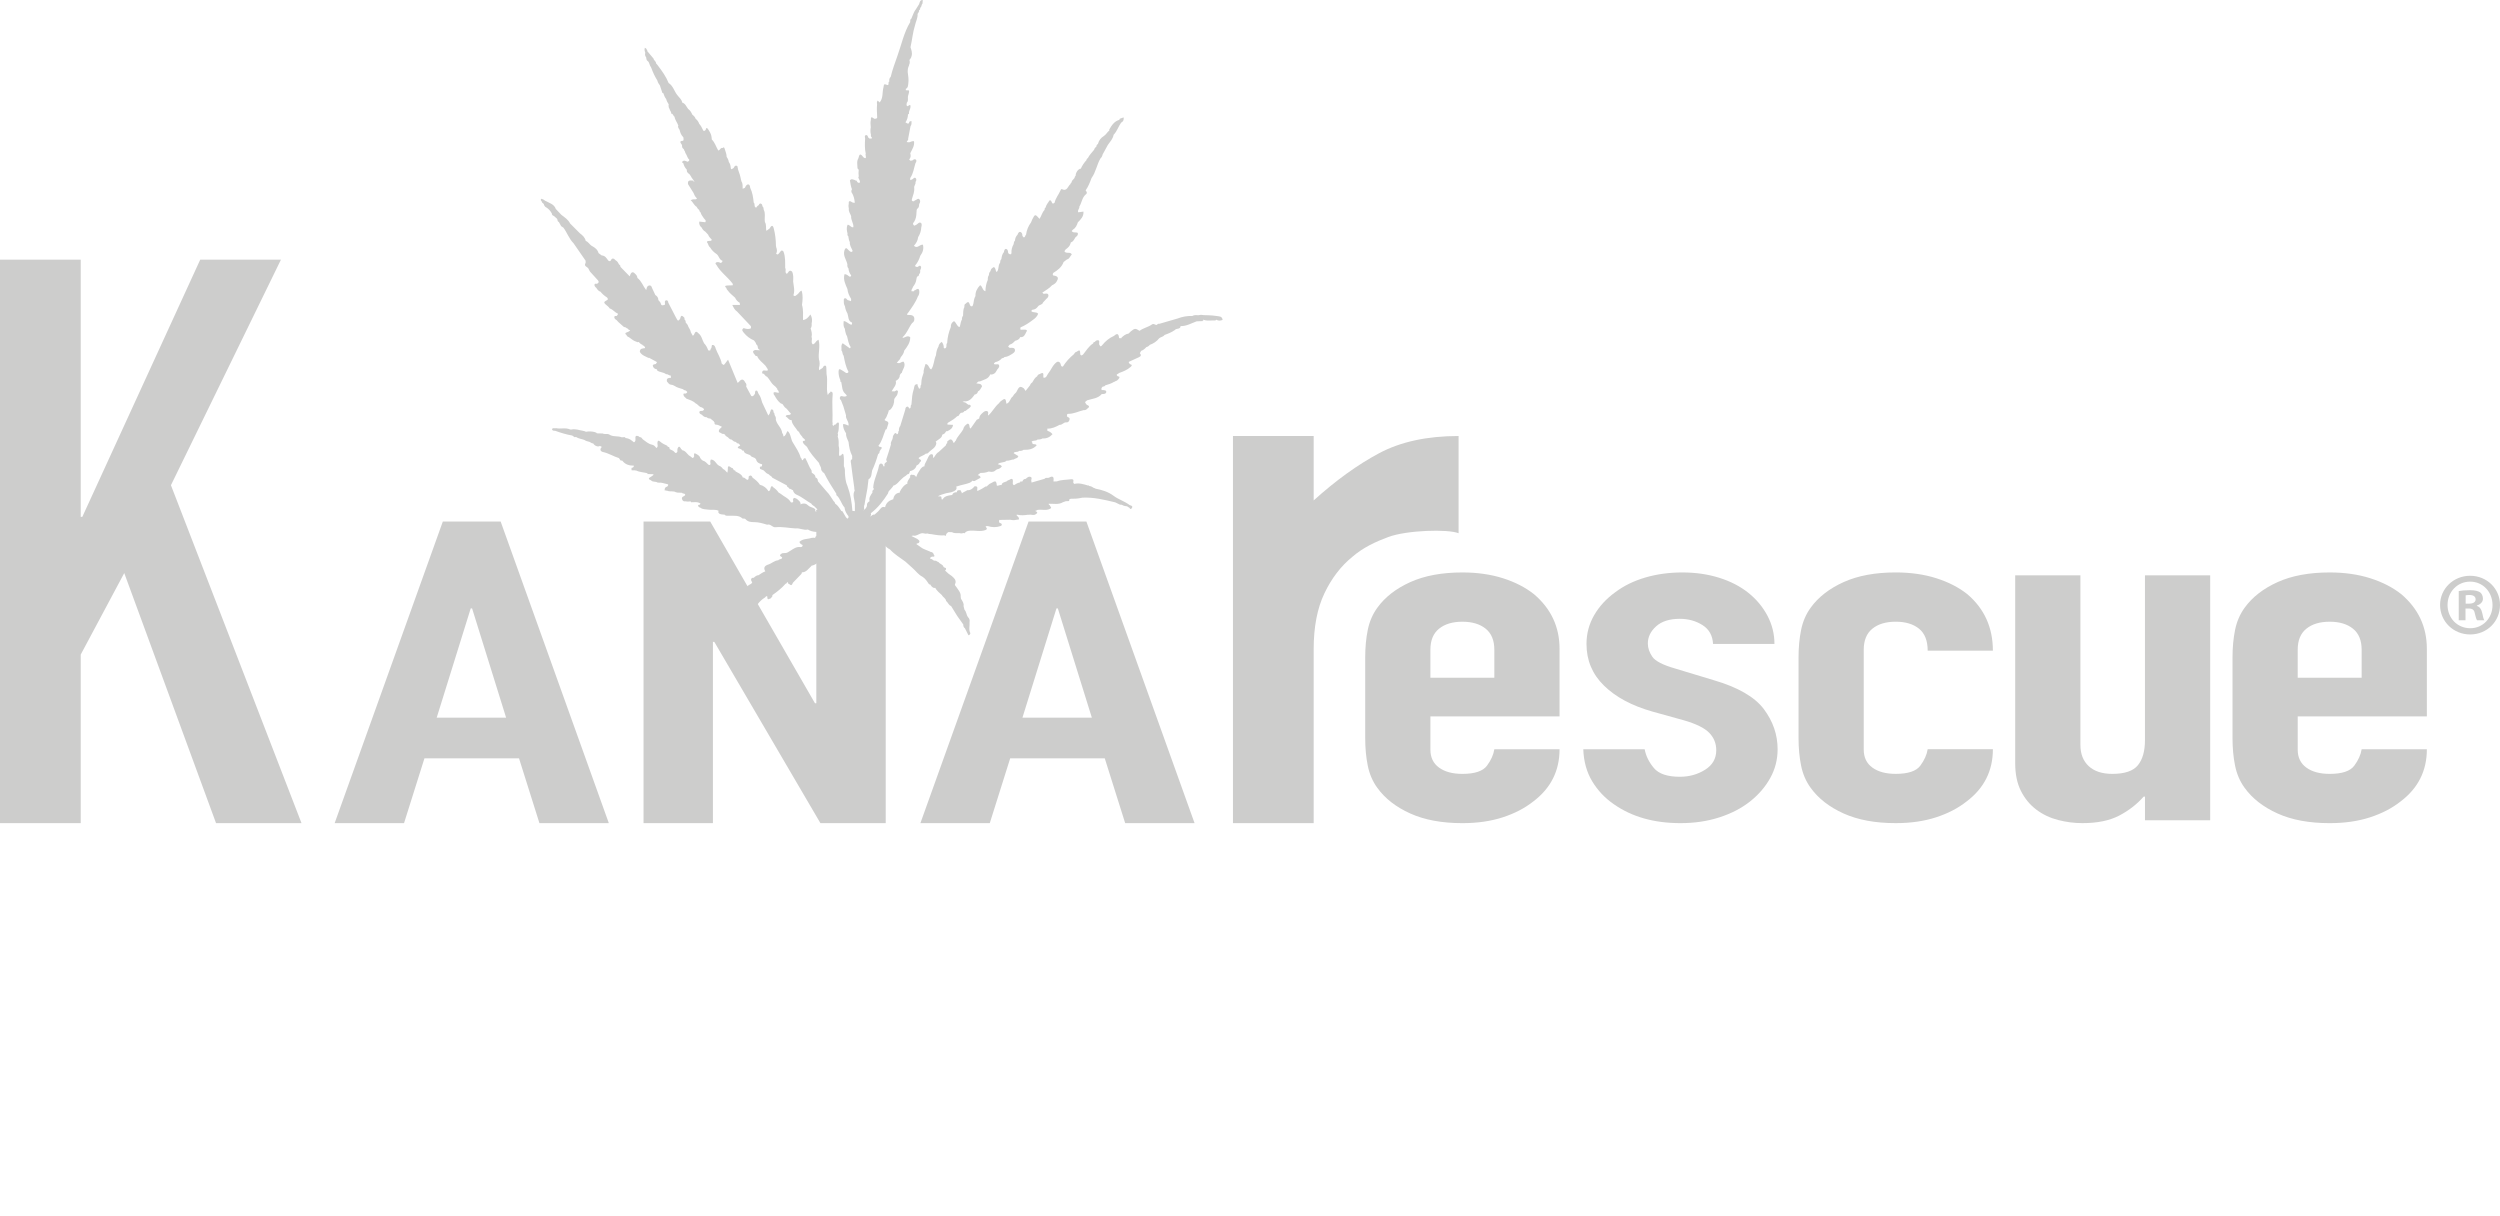 <?xml version="1.0" encoding="UTF-8"?>
<svg id="Livello_1" xmlns="http://www.w3.org/2000/svg" version="1.1" viewBox="0 0 202.661 98.576">
  <!-- Generator: Adobe Illustrator 29.1.0, SVG Export Plug-In . SVG Version: 2.1.0 Build 142)  -->
  <defs>
    <style>
      .st0 {
        fill: #cdcdcc;
      }
    </style>
  </defs>
  <path class="st0" d="M99.108,25.921c-.041-.314-.31-.267-.51-.308-.198-.04-.405-.039-.607-.055-.133-.004-.266-.008-.398-.012-.139-.025-.277-.037-.415.008-.179-.009-.36-.036-.526.061-.409-.013-.805.054-1.187.204-.491.142-.982.286-1.474.428-.082-.013-.153.001-.196.082-.141.061-.25-.145-.415-.026-.305.222-.7.281-1.002.517-.339-.218-.384-.217-.713.047-.063.051-.116.114-.173.171-.256.041-.443.197-.616.376l.036.029c-.005.006-.011.008-.016.013-.006-.014-.013-.028-.02-.042-.058-.007-.154.041-.163-.047-.037-.383-.204-.322-.418-.133-.379.167-.689.429-.944.746-.175.218-.185.006-.253-.07.022-.026.02-.051-.004-.075.016-.094.048-.219-.061-.249-.106-.03-.216.04-.29.137-.071.008-.124.033-.125.116-.356.22-.555.582-.811.892.027.012.05.025.069.039-.022-.008-.044-.02-.069-.039-.077.06-.154.142-.233.002-.023-.379-.033-.387-.301-.219l.004.006c-.109.016-.164.094-.208.183-.357.289-.661.626-.906,1.014-.14.016-.157-.085-.176-.184-.047-.148-.124-.249-.303-.194v.001-.001c-.348.237-.468.647-.721.954-.103.124-.123.357-.367.326-.074-.131.133-.56-.314-.296-.106.02-.168.089-.207.183-.194.117-.287.315-.397.499-.085.055-.15.127-.176.227-.12.151-.239.303-.362.458-.047-.071-.092-.137-.136-.203-.305-.217-.39-.175-.626.317-.106.095-.204.196-.266.326-.234.149-.224.511-.526.601-.058-.454-.109-.479-.456-.211-.061.047-.105.116-.156.175-.342.285-.531.704-.868.993-.045-.116.076-.285-.071-.352-.149-.069-.281.046-.39.142-.134.117-.258.249-.263.447-.067.034-.133.068-.2.102-.166.238-.333.475-.499.712-.158-.086-.022-.333-.224-.403-.196.102-.332.253-.38.475-.172.319-.467.557-.596.905-.081.044-.078.171-.185.189-.101-.303-.243-.364-.424-.183-.107.032-.085.121-.089.199-.066.044-.1.106-.109.184-.194.179-.389.358-.583.537-.202.109-.283.318-.413.487-.096-.084.03-.29-.149-.309-.143-.015-.215.118-.278.232-.054.099-.09.206-.144.304-.071.145-.172.279-.172.451-.128-.009-.203.089-.285.172-.026.034-.051.07-.072.109-.066.114-.149.217-.208.335-.031.062-.054.127-.07.194-.023.009-.036.029-.045.054-.01-.026-.021-.051-.037-.074-.064-.067-.134-.117-.233-.103-.007.004-.011.008-.018.012-.07-.091-.128.025-.192.037.002.05.005.099.007.149-.02.029-.04.06-.061.088-.072.107-.147.213-.173.343-.001.029.009.051.024.071-.308.13-.482.387-.63.67.002.023.002.047.001.071-.343.029-.484.255-.546.558-.013-.003-.025-.003-.038-.009-.314.105-.535.298-.61.632-.305-.107-.392.183-.556.333-.098.088-.196.176-.295.265-.15-.023-.235.089-.339.161-.003-.003-.007-.005-.01-.007.002-.003.004-.006.005-.008.041-.08.085-.159.034-.251.578-.439,1.012-1.003,1.398-1.609.01-.071.034-.131.067-.187.123-.119.232-.251.34-.384,0-.016,0-.032-.001-.047h.001c.323-.086.483-.377.717-.574.088-.095.193-.166.302-.232.055-.037.107-.079.153-.127.005-.005.008-.01.013-.015.145.021.153-.139.194-.255.014.003.028.006.043.006.2-.065.376-.158.455-.37.013-.026.023-.054.03-.082.14-.058.242-.152.284-.301.025-.008.049-.015.074-.02.053-.176-.154-.171-.195-.28.168-.169.425-.198.595-.366.005.002.007.006.012.008.102.008.173-.04.227-.121.222-.224.561-.347.605-.721-.012-.062-.029-.108-.055-.133.055-.045.112-.087.173-.124.13-.108.306-.173.347-.367.01-.024.017-.049.022-.075.11-.043.218-.089.266-.211.034-.041.058-.102.13-.061.226-.11.443-.229.468-.52-.15-.007-.3-.014-.449-.022-.037-.133.064-.164.15-.214.228-.132.448-.277.638-.462.077-.014.146-.037.166-.126.07-.062.098-.189.232-.154.082-.023.151-.065.192-.143.033.003.065-.001.096-.012.131-.137.331-.199.421-.381-.021-.107-.089-.134-.187-.11-.044-.029-.088-.059-.131-.088-.091-.113-.222-.127-.35-.148.042-.026.095-.03.137-.055.001.003.001.005.001.009.397.03.609-.237.815-.512.005-.013.009-.026.014-.039.112-.013.203-.058.252-.173.009-.028.019-.057.027-.085.186-.07.225-.262.331-.398-.057-.269-.288-.206-.463-.248.029-.029.058-.057.087-.086.002-.002.005-.003.008-.004.023-.014.039-.036.057-.056.054-.008.108-.015.162-.023.305-.14.677-.186.813-.562.113.036.213-.006.311-.058.101-.058.159-.152.21-.251.05-.145.248-.221.199-.414-.047-.164-.182-.064-.274-.093-.052-.016-.147.033-.145-.062.002-.041.081-.08.124-.12.212-.04.383-.15.525-.308.081-.003.15-.029.198-.098.206-.011.384-.105.552-.209.151-.094.355-.2.298-.406-.042-.154-.241-.139-.389-.128-.082.006-.098-.082-.161-.098.037-.053.074-.106.11-.159l.033.003.022-.024c.172-.048.29-.171.406-.295.169-.052.341-.102.403-.299.305.037.394-.189.493-.403.075-.096.092-.184-.06-.201-.112-.013-.228.002-.342.005-.023-.022-.05-.026-.079-.014.005-.058.011-.117.017-.175.359-.152.683-.361.991-.598.193-.13.361-.283.443-.509-.143-.191-.419-.043-.565-.225.029-.033.058-.065.088-.098.21-.01.362-.116.474-.287.106-.135.339-.103.395-.303.088-.096.176-.192.265-.288.13-.093.225-.236.15-.369-.064-.111-.237-.056-.365-.046-.036-.032-.072-.064-.107-.096.267-.193.57-.34.789-.597.18-.083.339-.189.415-.385.137-.236.032-.373-.315-.409-.068-.068-.036-.137-.002-.206.357-.221.691-.465.839-.885.09-.07.18-.14.27-.21.223-.045.256-.276.395-.404-.107-.204-.321-.097-.478-.159-.211-.084-.062-.161-.022-.246.178-.13.346-.267.4-.496.016-.023.022-.048.016-.075.219-.059.279-.264.388-.423.122-.086.228-.179.178-.348-.158-.084-.37.027-.491-.155.036-.038.071-.075.106-.113.223-.135.317-.356.394-.589.237-.238.484-.471.454-.871-.16.023-.289.041-.418.06-.099-.177.121-.296.084-.461.199-.311.212-.72.51-.98.162-.113.093-.225-.001-.336.217-.308.353-.655.482-1.005.353-.479.424-1.086.724-1.59.095-.085.148-.193.173-.317.14-.257.281-.515.422-.772.182-.26.413-.493.469-.825.28-.282.386-.672.611-.987.183-.086.226-.239.202-.423-.101.035-.203.07-.304.106-.029.024-.04.054-.037.091-.408.109-.621.437-.822.78-.004.03-.004.06-.001.089-.17.126-.26.334-.443.446-.237.148-.4.351-.471.623,0,.005.001.009.002.013-.082.051-.138.122-.139.235-.093.055-.151.135-.176.239-.174.227-.391.422-.513.687-.072.025-.103.078-.106.152-.193.209-.35.442-.464.702-.024-.002-.047-.001-.071.003-.185.088-.274.249-.334.433-.002.037-.004.073-.005.109-.052.059-.087.129-.103.212-.066.075-.132.15-.198.225-.018.051-.034.102-.051.153-.054.015-.073.051-.069.104-.223.158-.257.635-.709.414-.054-.026-.093.072-.12.132-.141.328-.39.604-.461.965-.286.266-.187-.287-.422-.173-.093.175-.265.332-.302.565-.094.036-.086.119-.089.196-.203.199-.252.491-.411.726-.355-.403-.364-.402-.593.055-.037.074-.063.152-.094.229-.215.295-.356.621-.402.985-.082.065-.05.222-.193.237-.034-.04-.069-.079-.103-.119.002-.147-.043-.301-.185-.329-.1-.02-.178.112-.211.225-.131.131-.197.292-.209.476-.085.081-.097.189-.111.296-.127.227-.194.47-.173.732-.025.017-.031.04-.019.067-.108.054-.177-.013-.246-.08-.016-.141-.025-.317-.185-.339-.094-.013-.152.137-.159.254-.147.164-.183.368-.21.575-.091.079-.098.186-.103.295-.194.213-.063.547-.279.751-.114-.11-.058-.324-.228-.403-.129.07-.236.142-.26.288-.027.015-.035.037-.025.067-.093.077-.113.181-.112.293-.09.116-.095.253-.094.391-.133.292-.182.602-.193.919-.254-.057-.215-.384-.429-.489-.242.258-.391.534-.378.881-.116.194-.135.415-.172.631-.047.086-.021.254-.207.187-.134-.08-.084-.557-.421-.194-.131.058-.081.18-.099.278-.117.218-.085.46-.106.693-.074.089-.099.193-.087.307-.019.019-.029.039-.034.058-.091.175-.08.383-.163.561-.234-.081-.251-.361-.449-.488-.183.107-.272.261-.256.474-.171.417-.28.849-.298,1.301-.137.116.04.369-.193.443-.029-.018-.057-.034-.085-.052.01-.184-.05-.339-.16-.484-.167.101-.246.219-.266.377-.131.217-.183.456-.204.705-.18.366-.143.804-.385,1.149-.21-.073-.167-.394-.46-.443-.057.236-.18.448-.153.703-.093.267-.188.535-.189.824-.005.056-.01.112-.015.168-.116.071.033.29-.173.31-.037-.123-.137-.225-.121-.364-.27-.012-.259.2-.296.373-.011.03-.02.06-.026.088-.107.333-.135.68-.157,1.027-.006.058-.013.117-.019.176-.119.067.033.3-.186.305-.023-.079-.069-.168-.151-.151-.117.025-.157.137-.16.253-.134.436-.269.873-.403,1.309-.094.114-.116.249-.11.391-.001,0-.001.001-.001.001-.098.071.007.263-.172.286-.055-.133-.131-.125-.208-.023-.069.091-.124.191-.117.312-.022.188-.201.333-.15.542-.121.395-.232.794-.372,1.183-.037.103.051.14.041.214-.1.076-.232.13-.19.3.01.043-.011.107-.073.074-.031-.016-.036-.081-.052-.124-.155-.213-.304-.046-.323.065-.105.618-.444,1.174-.469,1.812.034.029.053.055.062.08-.031.014-.047.039-.04.081-.016.008-.03.016-.054.022-.021.039-.034.082-.037.127.002.019.01.034.014.051-.137.217-.319.416-.237.712-.118.065-.211.148-.214.297.022.119-.058.2-.105.294-.09.047-.14.122-.169.211,0-.001-.001-.001-.001-.002.007-.037.016-.074.036-.106.032-.138-.037-.287.044-.419.036-.208.064-.419.108-.626.101-.469.173-.942.213-1.42.28-.165.232-.464.294-.718.197-.425.355-.865.481-1.316l.11-.106c-.022-.117.072-.189.107-.284.087-.043.074-.12.066-.196-.097-.004-.197,0-.254-.103.31-.385.399-.868.581-1.311.026-.016.054-.027.083-.034.047-.153.095-.306.142-.459.01-.096-.046-.148-.123-.185-.023-.008-.046-.012-.069-.017l-.026-.026c-.06-.008-.079-.039-.086-.076.019-.025.037-.051.057-.077.051-.068.093-.141.123-.221.014-.042.031-.084.047-.124.029-.047.051-.096.06-.152.011-.028.023-.056.033-.085.007-.028.008-.057.005-.085.155-.052.239-.179.314-.313.07-.117.103-.245.127-.377.002-.056.005-.112.008-.168.012-.21.243-.301.27-.507.013-.107.11-.221-.065-.282-.06.032-.12.064-.18.096-.072-.023-.161.006-.231-.022.014-.019.026-.038.041-.055.133-.249.383-.455.293-.784.008-.002.016-.005.025-.006.174-.1.307-.229.303-.45.041-.075.078-.155.166-.189.056-.298.353-.555.153-.903-.14-.025-.238.091-.364.117-.065-.007-.131-.015-.197-.022.039-.051.077-.102.116-.152.098-.082.171-.18.203-.306.134-.157.255-.322.284-.535.248-.325.494-.652.486-1.092-.228-.171-.415.029-.619.069l.024-.088c.347-.318.479-.779.76-1.141.006-.002.013-.005.02-.006.059-.033.081-.098.124-.144.086-.337-.052-.501-.413-.491-.047.001-.114.006-.137-.021-.065-.078.051-.095.066-.15.294-.424.611-.835.793-1.326.089-.107.119-.236.119-.369,0-.301-.138-.295-.335-.143-.063-.006-.088.03-.096.086-.064.002-.128.005-.193.006-.055-.149.095-.236.11-.363.151-.185.255-.391.279-.632.03-.075.013-.171.099-.221.095-.019.113-.089.114-.172.103-.081.103-.192.09-.307.043-.113.133-.24.039-.346-.075-.084-.165.013-.239.064-.086-.007-.195.025-.206-.116.204-.23.329-.502.418-.792.207-.269.292-.563.214-.895-.273-.029-.46.364-.732.087.182-.197.314-.419.341-.693.155-.248.247-.516.257-.811.039-.126.061-.295-.039-.354-.139-.082-.245.088-.363.156-.077.009-.137.14-.232.012-.082-.109-.016-.168.045-.238.152-.235.196-.498.199-.771.027-.112-.024-.247.101-.328.117-.095.105-.232.12-.36.086-.117.112-.263.026-.365-.12-.145-.229.039-.346.064-.043.009-.078.055-.117.085-.15.003-.196-.05-.147-.206.091-.29.211-.577.179-.892-.029-.169.152-.293.102-.467.075-.101.102-.227.018-.312-.089-.09-.171.013-.241.078-.062.029-.125.058-.187.088.004-.032-.005-.06-.026-.083.006-.035.012-.07.019-.105.247-.36.29-.792.418-1.194.058-.083.11-.199.047-.267-.094-.102-.207-.031-.298.049-.054.007-.109.014-.163.021-.032-.033-.064-.066-.096-.099.138-.15.144-.322.087-.506.149-.311.364-.603.303-.979-.159-.024-.269.067-.395.093-.065-.007-.13-.014-.194-.021l-.009.013h-.004c.004-.005.008-.009.013-.013.004-.102.151-.142.113-.262.065-.343.13-.686.195-1.028.106-.117.072-.264.084-.401-.138-.022-.207.035-.208.169-.017.002-.034.004-.051.01-.013.005-.023.013-.036.019-.073-.019-.134-.071-.2-.107.138-.197.2-.418.208-.655.001-.001.001-.001.001-.001.044.004.07-.015.079-.059-.032-.192.108-.345.12-.523.02-.305-.128-.119-.227-.068-.155-.055-.067-.176-.075-.272.114-.119.097-.267.092-.412-.019-.206.133-.387.087-.596-.085-.005-.17-.011-.255-.016.005-.034.004-.069-.007-.103-.001-.001-.001-.001-.002-.002.192-.09.192-.281.211-.461.047-.304-.014-.61-.05-.915.002-.179.015-.357.108-.524-.012-.034-.004-.063.023-.086.043-.123.051-.246.004-.368.017-.015.037-.026.052-.044.062-.083.107-.176.131-.278.065-.248-.015-.477-.092-.707.139-.597.184-1.214.373-1.801.065-.3.227-.578.202-.898.043-.098.148-.169.118-.295.092-.04.094-.122.098-.204.133-.074.074-.251.183-.337.007-.098.013-.195.02-.293-.227-.002-.242.183-.294.335-.079.127-.159.253-.238.38-.195.236-.271.53-.395.801-.12.063-.071.182-.092.278-.508.843-.7,1.806-1.028,2.718-.193.569-.415,1.129-.55,1.716-.113.105-.134.238-.113.383-.151.026.049.381-.221.262-.273-.12-.213.071-.251.203-.119.411-.006.882-.32,1.242-.015-.098-.124-.097-.168-.165-.029.089-.071.176-.031.273-.036.366-.01.731.008,1.097-.027.124-.137.089-.217.112-.121-.042-.312-.311-.296.092-.055.199-.018.399-.007.599-.04.2-.037.4.014.599-.017.091,0,.169.08.226-.013.023-.013.047-.001.07-.061.006-.123.013-.185.019-.042-.036-.084-.072-.126-.107-.016-.102-.077-.206-.172-.18-.143.04-.079.178-.068.281-.026.412-.041.823.051,1.229-.026.055-.029.11.006.164v.185c-.113.026-.182-.042-.242-.12-.265-.346-.299-.071-.359.134-.158.256-.078.534-.075.805.017.051.047.091.092.121.003-.002.006-.005.009-.007-.026.197-.025.394.004.59l-.034-.01c-.018.153.119.256.13.399-.015.03-.023.062-.023.095-.088.015-.161-.005-.208-.086-.028-.089-.084-.124-.168-.103-.005-.011-.009-.021-.013-.032-.138-.033-.28-.14-.404.027.047.241.068.488.166.717.001.001.001.001.002.001-.001.001-.003.002-.004.003-.076.133-.056.254.042.366.096.194.157.399.176.616.006.033.013.067.019.1-.097.024-.18.001-.265-.057-.203-.138-.245-.027-.23.159-.038.133-.016.265.008.398-.034.23.124.399.187.599-.033.316.211.576.18.891-.197.057-.282-.204-.467-.197-.112.255-.064.481-.006.706-.011.081-.031.164.06.217.028.165.044.333.126.485-.022.264.127.472.225.698-.023.024-.033.053-.031.085-.105.026-.186-.012-.249-.096-.128-.062-.254-.408-.386-.003-.125.417.164.743.243,1.116-.013.123-.003.239.089.333.013.212.091.399.219.566-.008.062-.045.096-.102.113-.142-.064-.24-.227-.443-.206-.117.447.079.816.239,1.193.027.295.147.555.3.803-.002.061-.005.121-.007.183-.095-.03-.19-.06-.285-.091-.063-.072-.122-.176-.234-.138-.092.032-.064.14-.066.216-.004.148.008.297.093.427.023.216.105.41.207.599.088.26.029.595.369.727-.004.054-.006.108-.01.162-.023-.022-.044-.02-.063.005-.213-.048-.35-.262-.604-.295-.023.232-.043.436.092.62.009.061.017.122.025.183.053.138.048.297.15.417.079.305.115.625.303.894-.023.034-.047.068-.07.102-.194-.139-.388-.277-.583-.417-.175.186-.067.395-.104.581.119.117.057.311.18.426.087.447.169.896.392,1.303-.017.112-.103.106-.184.107-.147-.095-.287-.203-.443-.282-.183-.093-.157.071-.177.169-.004.244.048.476.15.697-.006.033-.013.066-.02.099.051.008.095.023.096.086.074.314.04.666.319.908.061.085.246.186-.03.227-.035-.001-.07-.001-.105-.002-.092-.009-.204-.078-.267.012-.064.091-.058.209.054.286.065.167.13.333.194.5.065.221.131.442.196.662.001.018.006.037.018.058-.055.31.27.53.2.844-.13-.048-.249-.13-.433-.132-.029.297.096.53.238.758-.022.258.107.474.2.698.04.39.112.772.294,1.125-.001.089-.001.179-.001.268-.172.074-.107.233-.093.342.078.647.17,1.293.26,1.939.001.089.008.178.037.265-.197.356-.008.707.015,1.059.001.2.001.401.001.602-.003,0-.005-.002-.008-.001-.001.001-.002.002-.002.004-.063-.005-.126-.01-.189-.015-.052-.686-.158-1.36-.398-2.008-.162-.343-.186-.712-.211-1.082.008-.187.002-.371-.084-.544-.005-.293.022-.59-.025-.877-.035-.213-.14-.095-.201.015-.054.008-.108.016-.162.025-.016-.273.048-.55-.036-.821.008-.249.016-.498-.076-.736.03-.081.036-.163.002-.245-.001-.004-.001-.009-.002-.013.098-.233.088-.481.097-.727.002-.06.021-.153-.072-.151-.084.001-.135.081-.179.152-.074.009-.148.018-.162.113-.193-.037-.044-.206-.112-.291.041-.735-.047-1.472.018-2.208.011-.12.019-.28-.187-.27-.002.029-.009.056-.02.082-.065-.001-.092.051-.125.094-.018.032-.036.064-.054.096-.005-.02-.013-.041-.027-.065-.117-.539.036-1.091-.081-1.63-.004-.147-.003-.294-.015-.44-.008-.091.019-.228-.1-.245-.097-.014-.158.094-.201.185-.095.062-.19.124-.286.186-.005-.062-.01-.124-.015-.186.075-.233.077-.466,0-.699-.074-.515.124-1.046-.033-1.586-.167.084-.229.178-.288.273-.055.037-.11.074-.165.111-.212-.168-.011-.415-.115-.604.063-.24.002-.466-.074-.691.091-.122.095-.262.083-.405.052-.238.056-.469-.099-.732-.175.235-.333.424-.6.448-.01-.408.043-.821-.083-1.222.053-.385.092-.77-.032-1.156-.176.053-.217.224-.338.3-.096.06-.181.218-.327.075.134-.374.023-.743-.02-1.113.009-.276.041-.553-.091-.812-.258-.204-.287.112-.423.186-.2-.114-.022-.333-.132-.472-.004-.448.027-.899-.136-1.33-.162-.2-.235-.006-.316.081-.084.089-.134.236-.283.084.116-.19.064-.378-.009-.565.022-.026.02-.049-.005-.071-.003-.479-.058-.956-.179-1.417-.086-.332-.225-.188-.331.011-.088.065-.175.129-.262.194-.069-.232.023-.493-.123-.712l-.016-.173c-.009-.275.064-.558-.078-.821-.011-.107-.014-.216-.112-.289.006-.103-.04-.192-.133-.216-.077-.021-.137.046-.159.127-.096.044-.155.124-.212.207-.209-.069-.06-.308-.197-.412-.042-.413-.1-.823-.287-1.202-.009-.114-.038-.262-.147-.27-.154-.012-.218.145-.278.273-.061.026-.123.053-.184.079-.016-.2.033-.412-.099-.593.011-.033.003-.061-.025-.082-.053-.315-.145-.62-.26-.918.014-.033.008-.06-.02-.084.004-.082-.004-.175-.093-.194-.139-.03-.181.092-.234.187-.09.027-.22.232-.239-.054-.011-.161-.058-.308-.155-.439-.02-.151-.083-.284-.173-.406.001-.234-.098-.445-.162-.663-.018-.061-.058-.175-.159-.058-.185-.054-.208.191-.36.199-.179-.297-.268-.644-.524-.892-.005-.06-.011-.12-.016-.18-.019-.252-.159-.455-.286-.658-.101-.162-.175-.09-.196.067-.075.062-.153.147-.22-.007-.078-.18-.171-.351-.305-.497-.052-.165-.15-.298-.287-.403-.001.002-.003.003-.004.005v-.001l.004-.003c-.045-.147-.151-.245-.267-.335-.078-.179-.172-.346-.337-.461-.148-.185-.221-.439-.482-.519l-.016.016c-.002,0-.003-.001-.004-.001.006-.005.013-.01.02-.015-.041-.264-.259-.412-.401-.61-.252-.312-.335-.747-.702-.977-.209-.522-.533-.972-.87-1.414-.007-.019-.02-.039-.044-.059-.036-.041-.071-.082-.107-.124.008-.166-.185-.227-.2-.381-.169-.2-.338-.4-.506-.6.02-.095-.074-.141-.095-.217-.034-.021-.068-.041-.102-.062-.052.143-.022.269.03.391-.011.05-.009.108-.019.158.007.079.027.153.088.21.032.106.005.234.116.31.184.119.136.37.29.506-.011.032-.002.057.024.078.123.353.286.687.483,1.006.029.153.119.274.206.398.066.2.132.399.198.599.026.014.054.025.082.034.052.167.116.329.228.466.04.159.115.299.206.43-.007.027-.012.055-.014.085-.002.103.016.201.081.287.009.137.164.226.127.379.175-.007.159.194.276.251.037.272.228.477.311.729-.009.015-.02.026-.026.043-.004.119.069.204.127.297.05.227.13.437.305.6.003.095.046.193-.018.284-.378.011-.19.186-.097.335.018.107-.009.229.103.304.079.031.057.159.128.196v.002c.015.064.036.126.066.184.12.156.133.374.295.505.024.103-.062.13-.122.175-.155-.037-.314-.193-.46.016.025.016.032.037.019.065.028.01.055.023.082.037.046.194.133.365.274.508l.026.191c.033.039.066.078.099.117.203.112.235.357.392.505.034.054.068.109.102.164-.008.012-.012.022-.019.033-.025-.039-.051-.076-.083-.109-.207-.005-.464-.079-.409.288.147.233.293.466.439.699.059.158.131.303.255.426.075.075-.034.082-.077.107-.126-.005-.254-.02-.404.072.199.156.266.406.484.532.048.109.121.198.218.267.002.084.043.147.108.196.04.18.165.312.258.463.061.1.227.164.115.326-.157-.018-.314-.036-.484-.055-.033.224.05.369.195.489.065.138.156.255.294.328.077.082.154.165.231.248.05.173.192.281.301.412-.05.113-.147.086-.241.092-.134.009-.225.055-.094.198.054.12.082.254.199.337.128.221.31.391.52.532.199.147.207.461.478.543.004.086-.066.123-.116.173l-.03.003c-.133-.062-.274-.118-.402-.012-.046.039-.002.12.053.165.325.581.882.961,1.281,1.478l.054.082c-.006.034-.011.069-.017.103-.157.004-.315-.001-.471.015-.192.018-.157.101-.043.194.01.079.051.142.109.195.165.236.395.405.603.598.082.174.199.317.371.408.008.06.017.119.025.178h-.625c.116.229.199.413.384.53.376.397.75.795,1.126,1.192.003.055.005.112.008.167-.2.11-.397.051-.594-.009-.214.135-.072.269.016.379.215.266.482.471.798.609.004-.001.007-.003.012-.004.069.106.177.189.188.328.084.043.113.119.127.205.004.154.086.23.205.269-.004.003-.008.004-.011.006-.133.006-.269-.012-.402-.019-.145.04-.227.11-.13.267.102.066.106.259.287.222.134.34.446.527.676.784.06.09.119.18.178.269.004.033.012.066.022.098-.033.026-.072.036-.113.036-.03-.006-.057-.008-.079-.006-.028-.004-.056-.009-.084-.012-.161-.017-.186.079-.192.201.025.044.047.092.113.06.106.069.141.218.284.245.048.06.096.12.145.18.126.164.216.357.378.493.125.086.227.194.312.319-.018.065.029.095.07.127.035.054.039.13.081.178-.017-.003-.031-.008-.049-.009-.137.047-.28-.106-.415.014.006.084.018.165.088.224.13.239.276.465.493.635.042.023.086.041.132.052.004.001.008.001.012.001.062.087.124.174.187.262.213.128.318.362.503.517-.065.162-.216.086-.326.124-.124.042-.138.118.003.173.111.103.193.251.38.227-.001.031.003.062.011.092.067.316.318.519.473.782.031.033.067.059.108.078.003.002.006.004.009.006.016.084.075.148.116.221.05.06.099.12.148.18.031.134.23.144.227.304-.141.013-.204.053-.189.121.058.179.221.266.342.39.242.498.623.892.976,1.306.025.18.185.314.172.507,0,.112.112.162.142.258.03.009.06.02.089.033.296.589.642,1.149,1.003,1.699-.002.034-.004.068-.006.102.329.267.395.708.67,1.011.016.276.16.493.317.705.011.086.009.166-.096.195l-.114-.119c-.094-.16-.187-.32-.281-.48-.027-.009-.055-.015-.084-.019-.149-.219-.279-.453-.508-.604-.012-.078-.043-.145-.114-.186-.19-.273-.345-.573-.589-.808-.231-.271-.463-.542-.694-.813.006-.15-.049-.261-.198-.313.004-.206-.156-.284-.296-.377-.006-.065-.013-.13-.02-.195-.199-.273-.294-.6-.453-.895-.007-.028-.018-.055-.042-.081-.14-.039-.168.065-.204.159-.14-.004-.086-.173-.183-.214-.116-.434-.375-.795-.6-1.174-.217-.288-.163-.713-.451-.983-.145.159-.133.387-.343.444-.016-.1-.02-.206-.105-.28-.03-.39-.363-.631-.483-.978-.011-.032-.021-.065-.032-.098.015-.123.008-.241-.081-.34.011-.025.004-.043-.02-.055,0-.082-.011-.161-.087-.213h.001c.006-.104-.017-.215-.125-.23-.127-.016-.092.137-.145.204-.027.034-.026.091-.037.137-.038.05-.077.101-.114.151-.166-.352-.331-.704-.497-1.055-.069-.241-.125-.488-.287-.69-.061-.098-.069-.278-.186-.277-.12.001-.107.164-.117.271-.087.076-.119.246-.294.171-.138-.258-.277-.515-.415-.773.04-.123.027-.234-.074-.324-.139-.291-.307-.31-.505-.057-.029.037-.075.06-.113.089-.254-.616-.509-1.233-.776-1.881-.122.159-.2.263-.28.365-.11.141-.158-.024-.234-.05-.076-.453-.352-.825-.501-1.249.006-.033-.005-.061-.031-.082-.034-.135-.122-.19-.258-.175-.016.084-.032.168-.048.252-.061.044-.077.11-.085.18-.071.014-.144.069-.189-.049-.072-.192-.168-.373-.316-.52-.157-.267-.188-.605-.456-.81-.324-.36-.283.167-.462.195-.055-.098-.109-.193-.162-.288-.02-.221-.2-.373-.249-.582-.056-.071-.112-.142-.168-.214.018-.087-.005-.159-.081-.21-.006-.055-.012-.109-.019-.164-.136-.132-.276-.284-.332.055-.22.387-.26.031-.359-.086-.204-.395-.409-.791-.613-1.187-.005-.109-.064-.212-.164-.194-.147.027-.115.169-.103.282-.016.029-.021.06-.016.092-.126.008-.277.12-.328-.121-.021-.099-.127-.18-.194-.269-.001-.186-.087-.32-.246-.411-.09-.194-.18-.388-.271-.581-.03-.123-.099-.222-.233-.192-.189.043-.194.226-.237.376-.252-.318-.371-.732-.71-.987-.011-.124-.067-.225-.157-.31-.17-.201-.305-.2-.405.003-.028.056-.044.118-.065.178-.252-.259-.504-.518-.756-.777.024-.101-.052-.144-.113-.197-.064-.127-.127-.256-.265-.322-.174-.205-.31-.198-.407.022-.07.09-.133.016-.199-.006-.132-.196-.256-.402-.531-.417-.085-.062-.169-.125-.253-.187-.078-.283-.286-.447-.532-.576-.197-.103-.286-.339-.508-.413-.059-.279-.254-.453-.468-.613-.266-.266-.531-.533-.797-.799-.154-.315-.442-.495-.705-.698-.152-.159-.304-.318-.455-.478-.141-.407-.54-.484-.854-.667-.006.002-.009.004-.015.006-.078-.089-.185-.13-.294-.168-.161.124.065.192.043.296.048.042.096.085.144.127.008.029.017.059.023.088.043.086.096.161.191.197.191.122.333.288.44.486.001.112.067.171.167.2.085.076.171.152.256.228.056.081.009.221.145.258.063.114.126.228.189.342.06.04.121.081.181.121.301.405.456.903.822,1.266.325.471.651.941.976,1.411.001.06.001.12.002.179-.165.251.087.303.202.419.05.094.099.187.148.281.218.239.436.478.655.718.103.134.041.216-.088.277-.075-.008-.179-.038-.198.058-.023.115.062.203.15.274.082.137.177.26.338.31.147.19.332.339.531.468.173.207-.055.218-.144.297-.155.102-.055.185.025.26.115.107.252.193.335.332.263.074.41.33.663.418.013.086-.055.13-.096.188-.075.006-.184-.019-.196.078-.015.12.079.199.181.256.05.055.1.109.15.164.155.137.309.274.464.411.124-.039.177.103.283.112.039.095.149.098.21.164-.089.069-.183.121-.296.155-.132.039-.127.125-.011.197.039.09.096.159.197.181.084.061.166.122.25.183.141.106.3.178.467.232.03-.015.061-.02.095-.017.076.102.172.178.292.223.016.055.054.079.11.077.034.064.128.098.098.194-.188.034-.423.004-.42.303.159.288.465.364.727.505l-.005-.04c.201.109.402.216.602.325.135.074-.016.124-.018.187-.103.027-.273.032-.253.155.023.151.158.265.333.286.013.026.017.054.012.083.214.172.519.129.728.312.144-.038.235.123.375.101.009.061.018.123.027.184-.184.021-.395.011-.33.303.096.106.166.246.332.263.231.002.384.197.596.246.129.04.258.081.387.121.041.065.103.086.176.088.12.077.255.152.024.261-.076.015-.217-.061-.171.123.02.137.158.181.223.283.269.103.55.182.762.393.033.017.065.034.098.051.131.098.223.258.41.272.084.081.307.135.051.279-.093.008-.231-.015-.255.081-.031.123.086.192.197.234l.004.002c.105.116.218.212.389.199.079.091.187.103.298.108.095.078.19.155.284.232-.001.032.013.052.043.061.009.072-.007.155.079.197.199-.008.358.102.529.177,0,.001-.001.002-.001.004-.091.134-.303.199-.235.422.068.036.135.072.203.109.039.03.084.045.132.046.016-.002.031-.005.047-.008.036.022.071.044.107.067.042.161.237.164.308.294.039.029.078.058.117.086.171-.015.231.197.397.194.028.019.058.032.091.038.022.091.092.095.166.092.042.067.142.087.148.183-.086.041-.189.065-.196.19.095.037.191.074.287.112.033.036.067.072.1.107l.046-.007.046.004c.066.345.487.225.624.477.094.041.189.082.283.123.033.032.065.065.098.098.054.269.259.357.493.411-.007.055-.014.111-.021.167-.149,0-.207.062-.144.208.093.037.185.075.278.112.033.031.067.062.1.093.074.09.158.166.271.207.019.008.037.018.055.026.067.11.238.14.28.269.394.209.788.418,1.182.627.006.077.039.134.117.155.032.04.063.079.095.119.114-.011.183.092.284.116.039.169.137.298.295.365.439.184.796.499,1.204.731.06.145.234.169.315.293.064.062.124.127.192.184-.013-.005-.025-.011-.037-.015-.104.048-.127.119-.061.216-.001.001-.001.002-.002.003-.081-.048-.12-.118-.091-.224-.095-.098-.22-.137-.343-.182-.154-.039-.255-.162-.38-.244-.064-.03-.131-.046-.202-.047-.096,0-.189.015-.268.076-.001.002-.001.003-.002.005.018-.225-.161-.325-.295-.454-.128-.049-.278-.192-.326.081.045.1.043.182-.081.219-.032-.013-.064-.025-.095-.038-.183-.329-.543-.445-.811-.672-.061-.039-.121-.076-.182-.114-.11-.164-.248-.297-.411-.406-.081-.126-.168-.149-.223.011-.039.114-.019.255-.179.292-.163-.265-.39-.446-.695-.52-.151-.24-.367-.412-.592-.575-.068-.154-.155-.249-.317-.098.004.225-.034.393-.279.159-.07-.066-.136-.074-.215-.081.008-.026.002-.049-.017-.069-.117-.237-.366-.297-.565-.425-.006-.027-.015-.054-.025-.079-.03.001-.06,0-.091-.004-.038-.061-.077-.121-.114-.182-.028-.008-.057-.015-.086-.019-.153-.11-.318-.262-.3.11.004.093-.023.188-.036.282-.124-.093-.195-.248-.355-.3-.081-.116-.176-.215-.315-.262-.253-.124-.322-.495-.663-.505-.088.122-.044.25-.033.375-.052.087-.11.101-.189.027-.127-.118-.235-.263-.418-.305-.096-.05-.166-.128-.225-.217-.033-.165-.173-.238-.295-.314-.284-.177-.198.058-.201.19-.054.057-.072.199-.2.067-.064-.065-.152-.107-.229-.16-.17-.155-.284-.383-.545-.419,0-.059-.039-.077-.088-.085.002-.028-.007-.052-.027-.072-.085-.171-.182-.157-.247.004-.035.084-.018.189-.023.284-.062.098-.145.145-.224.034-.1-.14-.259-.17-.392-.249.002-.032-.009-.058-.033-.079.003-.029.001-.058-.005-.087-.074-.009-.15-.018-.169-.111-.199-.089-.395-.18-.562-.325-.132-.117-.214-.121-.233.088-.013.143.099.317-.092.423-.078-.135-.207-.245-.342-.271-.305-.06-.51-.265-.745-.431-.046-.053-.092-.106-.137-.158-.072-.019-.153-.02-.202-.091-.151-.054-.28-.086-.265.158.008.119.032.259-.119.328-.057-.045-.115-.09-.173-.135-.151-.131-.328-.195-.524-.213-.004-.024-.01-.047-.02-.069-.093.003-.186.006-.279.01-.322-.133-.701-.013-1.007-.224-.165-.098-.362.01-.527-.084-.157-.004-.314-.007-.471-.011-.044-.077-.133-.074-.2-.109-.23-.054-.459-.061-.689-.019-.04-.012-.078-.027-.116-.048-.069-.022-.139-.039-.211-.048-.124-.017-.245-.051-.367-.08-.167-.027-.336-.043-.5-.003-.032-.002-.064-.004-.095-.009-.362-.168-.753-.022-1.122-.102-.113.037-.296-.057-.331.072-.03.109.123.151.241.137.454.164.913.305,1.389.387.067.047.133.093.2.139.034-.009.067-.018.101-.026.207.145.461.157.688.246.121.092.27.113.411.154.067.037.133.075.2.113.033.003.066.007.099.01.012.018.023.036.034.055.041.054.092.097.151.13.11.057.224.089.345.031.005-.004.008-.009.013-.013.053.028.105.055.158.084-.205.194-.111.369.096.413.46.098.849.359,1.29.492.042.063.084.126.126.189.049.006.098.012.147.019.233.319.565.408.937.404-.003.124-.082.169-.191.182v.194c.1.002.199.003.298.005l.035.019.039-.008c.289.143.612.141.915.223.002.022.005.044.012.065.155.005.31.01.464.015-.004.022.003.04.022.052-.078.057-.15.126-.235.17-.236.123-.148.2.03.272.141.169.376.064.533.185l.044-.012.04.022c.236-.039.449.069.673.107.17.028.096.122.03.201-.173.044-.238.157-.208.33.076-.05.143.032.216.015.227.103.495-.021.712.134l.042-.011.037.023c.131.006.263.012.394.017.057.103.234.018.261.162-.044.154-.333.119-.259.356.048.154.152.199.301.173.132.044.266.013.399.006.005.025.015.048.029.07.263.005.538-.066.775.117-.032.032-.064.064-.096.095l-.102.007c-.016.138.067.193.182.223.192.154.428.119.647.159.281.051.582-.057.847.106-.114.081-.011.14.022.206.116.069.244.083.374.091.016-.002.029-.01.044-.015.11.144.281.103.443.107.359.009.738-.06,1.038.224.079.012.195-.006.233.039.191.23.439.255.71.253.363-.002.709.103,1.052.21.276-.098.416.234.683.204.543-.058,1.078.068,1.618.097.341-.048.658.175,1.003.088.372.237.79.197,1.2.199.058.033.116.067.174.1.009.034.018.068.027.103-.007.017-.006.035-.007.053,0,0-.001-.001-.001-.001-.091-.048-.187-.057-.287-.044-.141.027-.279.062-.412.117-.064.035-.112.079-.102.161.004.004.006.009.01.013-.003-.002-.006-.004-.009-.006,0,.002.001.003.001.006-.005-.005-.009-.012-.015-.015-.093-.036-.189-.018-.284-.005-.33.11-.717.048-.99.33.036.053.069.108.108.158.046.058.188.038.154.154-.03.101-.104.108-.224.097-.294-.027-.537.159-.768.305-.153.097-.281.2-.469.186-.098-.011-.188.007-.267.061-.015.006-.03.015-.042.031-.188.186.142.178.114.304-.061.134-.242.069-.312.188-.31.015-.524.254-.803.342-.291.092-.428.253-.249.555-.2.071-.371.194-.546.31-.172.002-.281.117-.397.219-.028-.014-.057-.016-.087-.006-.155.053-.165.179-.03.378-.029.037-.058.073-.088.11-.197.088-.361.221-.506.377-.03.002-.06.001-.09-.002-.107.03-.207.073-.288.154-.13.017-.235.082-.327.172-.026.166.079.241.208.3-.047.143-.247.143-.279.3-.106.129-.213.258-.32.386-.064.048-.128.096-.193.144-.226.139-.364.358-.512.568-.256.282-.559.527-.714.891-.133.099-.228.228-.294.378-.232.313-.512.59-.704.934.036.106.09.192.22.19.004-.212.155-.3.315-.39.184-.104.359-.223.486-.398.172-.125.381-.2.506-.387.197-.148.395-.295.592-.442.03-.002.059-.004.089-.005.034-.04.068-.081.102-.12.013.005.025.011.04.016.074-.002.143-.01.157-.103.071-.092.145-.182.277-.178.109-.01.195-.055.243-.159.112-.111.225-.222.338-.333.001-.009.005-.017.008-.026.091-.047.198-.067.249-.172.116.098.214.282.39.077.028-.06.057-.121.085-.181.043-.076.11-.107.194-.105.124-.01.192-.086.227-.198.175-.231.376-.435.628-.583.031-.027.059-.058.084-.093v-.001c.054-.014.103-.016.101.042-.009.325.159.155.283.12.043-.057.086-.114.13-.172-.01-.03-.009-.061.003-.091.388-.273.761-.565,1.073-.927.068.075.147-.31.209.005.03.007.058.02.083.039.172.122.18.119.303-.127.229-.237.458-.474.687-.711.01-.04.02-.081.03-.121.361.004.524-.297.753-.494.008-.014.015-.027.021-.041.398-.081.655-.332.81-.704.012.003.022.009.034.011.34-.044.514-.352.789-.497.095-.111.201-.215.254-.353.013-.007.027-.012.04-.02.093.002.179-.02.249-.086.103-.119.231-.207.355-.298.009.048.03.083.1.033.153-.109.304-.238.388-.419.064-.003.129-.007.193-.01.001.043.001.086.001.13-.023.157-.012.288.196.283.037-.001.074-.001.11-.002.103-.062.1-.152.073-.255-.06-.222.159-.311.224-.215.14.209.294-.053.401.07.077.182.319.022.401.194.095.048.18.119.297.109.185.154.378.277.62.218.022.02.044.04.067.059.098.07.203.112.326.078.124.147.269.268.443.356.36.398.823.667,1.247.984.19.171.38.343.571.514.274.235.478.551.815.715.225.142.365.36.506.576.027.033.062.05.105.056.008-.001.014-.005.021-.007.057.11.132.205.249.264.046.016.091.02.138.011.004-.002.006-.005.009-.008.13.245.346.413.546.596.085.18.32.253.34.479.159.111.202.338.404.405.165.267.33.534.495.801.164.231.329.461.493.693-.001.04,0,.081.007.121.016.075.052.137.121.177.097.192.194.384.291.576.1-.005.128-.082.158-.158-.157-.293-.04-.606-.068-.909.034-.154-.013-.283-.119-.394-.148-.176-.124-.437-.292-.604-.026-.101-.051-.202-.077-.304.043-.193-.061-.342-.148-.498-.125-.141-.055-.322-.099-.48-.026-.084-.064-.161-.109-.235-.06-.091-.126-.179-.185-.271-.056-.119-.246-.2-.111-.374.058-.276-.132-.422-.304-.576-.183-.116-.353-.249-.503-.406-.02-.027-.027-.056-.03-.085.02-.001.041-.001.061-.002.002-.055.004-.11.005-.165-.023.002-.046.004-.069.006-.006-.012-.011-.025-.016-.037-.067.022-.096-.023-.124-.069-.059-.201-.3-.209-.395-.371-.107-.014-.174-.129-.292-.114-.15.033-.21-.18-.365-.134-.048-.154.062-.173.168-.195.074.008.15.022.175-.079-.059-.013-.076-.055-.074-.11-.042-.1-.108-.173-.222-.189-.032.006-.058-.004-.077-.03-.135-.055-.271-.11-.406-.166-.246-.076-.425-.267-.641-.394-.145-.085.044-.111.12-.13.164-.18-.011-.249-.114-.34-.153-.084-.312-.154-.468-.232.04-.016.086-.021.128-.035.325.092.557-.271.882-.179.086.033.174.037.263.006.113.039.232.057.348.059.358.064.716.126,1.085.093-.002.018-.001.036.004.054.025-.013.051-.025.079-.033.018-.135.095-.225.214-.284.097.003.194.006.29.009.192.12.406.064.611.078.1.029.199.032.296-.012l.105.023c.111-.152.247-.198.446-.212.424-.03.856.109,1.271-.058-.007-.017-.019-.03-.029-.044.002-.001.005-.001.008-.001.012.013.019.027.021.045.211-.105-.018-.207-.002-.311.057-.001.114-.001.171-.002.345.109.69.117,1.035-.005.064-.009.082-.059.1-.11-.005-.142-.176-.1-.219-.2-.003-.033-.006-.066-.009-.099.017-.026.022-.055.016-.085.298-.005.596-.01.894-.015.168.033.336.051.505.001.062-.006.126-.013.188-.02.072-.195-.146-.245-.192-.381.029-.003.057-.005.086-.008.287.071.572.044.857.001.019.003.037.003.056.008.203-.057.438.107.619-.092.051-.013.069-.05.069-.099-.023-.039-.054-.068-.094-.088-.011-.002-.021-.005-.032-.007-.008-.014-.016-.029-.025-.043.061-.004.117-.021.164-.067.338-.068.695.085,1.023-.093.062-.012.075-.065.092-.113-.032-.04-.062-.081-.094-.121-.005-.058-.04-.086-.093-.097-.003-.028-.006-.056-.009-.084.008.002.016.005.024.006.377-.012.766.091,1.122-.121.078-.028.157-.056.235-.085.089-.004.178-.008.266-.012.013-.055.027-.11.041-.165h.048l.043-.021c.26.004.52-.007.776-.055.054-.006.109-.015.162-.034.914-.05,1.79.17,2.667.377.134.065.268.13.402.194.151-.037.256.099.395.106.062.009.124.017.186.026.05.086.187.071.214.184.028.036.062.042.101.02.19-.193.054-.257-.121-.305-.399-.31-.903-.453-1.295-.747-.458-.343-.955-.485-1.486-.588-.02-.043-.055-.047-.095-.038-.122-.085-.247-.164-.402-.175-.02-.048-.057-.057-.103-.04-.361-.107-.722-.23-1.108-.129-.03-.032-.06-.064-.09-.096.02-.027.023-.056.009-.087.062-.218-.113-.206-.221-.192-.372.051-.756.03-1.114.172-.091.001-.18.002-.271.003.039-.301.013-.519-.372-.304-.037.02-.092.011-.138.016-.084-.014-.158.005-.213.074-.352.1-.704.201-1.055.303-.009-.061-.018-.123-.026-.183.025-.093.067-.217-.027-.263-.165-.081-.296.032-.412.145-.145.001-.232.076-.274.211-.029-.001-.058.002-.086.009-.076-.039-.093.013-.107.07-.183.032-.339.121-.489.224-.124-.046-.103-.152-.095-.245.033-.358-.133-.293-.332-.159-.028-.01-.054-.005-.077.013-.126.184-.461.089-.506.381-.137-.04-.384.137-.389.011-.025-.548-.314-.209-.482-.156-.124.039-.221.166-.331.254-.029.011-.06.013-.09.006-.102.063-.204.127-.307.19l-.206.105c-.048.04-.121.035-.173.066-.02-.155.135-.413-.218-.373-.143.2-.326.325-.583.315-.141.097-.311.147-.444.256-.004-.061-.009-.12-.069-.164-.013-.029-.023-.059-.029-.09-.114-.002-.238-.034-.31.098l.039-.006c-.022.019-.027.041-.016.068-.141.001-.273.025-.367.146.001.029-.007.056-.023.08-.031.002-.061.005-.092.011-.231.037-.491.074-.625.261-.168.232-.135.007-.16-.062.005-.036-.005-.067-.037-.091-.082-.005-.164-.01-.246-.015.093-.048.185-.099.285-.13.102-.038.208-.067.312-.097.155-.051.32-.05.475-.097.163-.06.338-.099.43-.271.009-.073.02-.147-.03-.183.047-.013.093-.029.139-.046.317-.106.651-.149.963-.27.088-.039.165-.091.223-.169.001-.002.002-.005.003-.008.087.056.175.057.266-.018.13-.071.26-.142.39-.213-.008-.151-.119-.182-.232-.211.061-.047.118-.099.179-.146.016-.013.033-.023.049-.035.231.01.454-.026.666-.112.071.009.143.02.214.028.123-.004.241-.022.332-.118.041-.029.082-.059.123-.088.171-.014.289-.11.397-.232-.076-.144-.216-.141-.332-.182.196-.208.526-.085.722-.293.207.035.387-.099.589-.094.103-.107.323-.071.352-.274-.134-.083-.258-.159-.381-.236.102-.173.332-.038.445-.184.13.01.255-.006.364-.087.403.013.78-.043,1.062-.366-.089-.158-.277-.02-.354-.16.014-.058-.012-.094-.065-.113.117-.171.355-.037.479-.19.145-.004.289-.013.418-.094.326.022.586-.098.805-.342-.12-.151-.254-.232-.414-.273-.002-.061-.004-.122-.005-.183.371.021.686-.141 1-.307.211.028.32-.22.534-.195.158.018.23-.085.267-.223.052-.19-.157-.175-.215-.278.011-.063.02-.126.031-.189l.041.012.04-.016c.438.011.823-.202,1.235-.297.11.003.215-.009.289-.106.179-.119.248-.23-.019-.323-.046-.06-.092-.12-.138-.18-.004-.112.112-.123.161-.189.412-.133.876-.142,1.187-.508.064-.003.129.002.191-.01.099-.019.185-.074.176-.185-.008-.097-.109-.106-.184-.123-.06-.013-.126-.003-.189-.005-.062-.126.002-.211.094-.286.083.002.154-.02.199-.097.252-.071.499-.152.724-.291.033.009.056-.002.069-.034.151-.034.255-.135.332-.259.065-.105-.005-.138-.099-.143-.253-.174.04-.185.081-.27.338-.121.671-.25.943-.493.095-.085.169-.185-.042-.221-.034-.064-.124-.098-.105-.192.268-.123.534-.249.804-.368.172-.075.242-.171.092-.331.036-.065.072-.13.107-.194.169-.054.299-.165.413-.297.117-.032.214-.096.29-.19.299-.107.556-.274.754-.526.129-.121.338-.115.441-.276.294-.105.583-.22.839-.402.113-.165.439-.019.461-.315.476.013.875-.233,1.301-.387.161-.006.322-.013.484-.019.002-.018.009-.034.015-.05.016-.001.032-.001.048-.001-.011-.029-.004-.057.011-.083.008.013.016.026.032.04.301.099.61.023.915.046.045-.022.073-.043.09-.064.17.106.343.086.517.011"/>
  <path class="st0" d="M196.731,58.074h-10.468v2.702c0,.626.233,1.11.7,1.449.466.339,1.096.509,1.892.509,1.002,0,1.666-.221,1.995-.666.328-.443.526-.887.596-1.331h5.286c0,1.749-.708,3.158-2.125,4.229-.691.548-1.521.979-2.487,1.292-.968.314-2.056.47-3.265.47-1.659,0-3.067-.261-4.224-.783-1.158-.522-2.047-1.214-2.669-2.076-.381-.522-.639-1.122-.777-1.801-.138-.678-.207-1.422-.207-2.232v-6.539c0-.809.069-1.553.207-2.232.138-.678.397-1.278.777-1.801.622-.861,1.511-1.552,2.669-2.075,1.157-.522,2.565-.783,4.224-.783,1.209,0,2.306.157,3.29.47.985.313,1.822.744,2.514,1.292,1.381,1.174,2.073,2.65,2.073,4.425,0,0,0,5.482,0,5.482ZM186.263,54.941h5.182v-2.271c0-.757-.233-1.325-.699-1.703-.467-.378-1.097-.568-1.892-.568-.795,0-1.426.19-1.892.568-.467.378-.7.946-.7,1.703v2.271Z"/>
  <path class="st0" d="M179.167,46.64v19.852h-5.286v-1.918h-.103c-.553.627-1.218,1.142-1.995,1.546-.777.405-1.771.607-2.98.607-.656,0-1.313-.085-1.969-.255-.657-.169-1.244-.45-1.763-.842-.518-.391-.933-.894-1.243-1.507-.311-.613-.467-1.364-.467-2.251v-15.232h5.286v13.744c0,.731.224,1.306.674,1.723.449.418,1.088.627,1.917.627,1.002,0,1.692-.235,2.073-.705.38-.47.57-1.148.57-2.036v-13.352h5.286l-0-0Z"/>
  <path class="st0" d="M151.083,60.775c0,.627.233,1.11.7,1.449.466.339,1.096.509,1.892.509,1.002,0,1.666-.221,1.995-.666.328-.443.526-.887.596-1.331h5.286c0,1.749-.708,3.158-2.125,4.229-.691.548-1.521.979-2.487,1.292-.968.314-2.056.47-3.265.47-1.659,0-3.067-.261-4.224-.783-1.158-.522-2.047-1.214-2.669-2.076-.381-.522-.639-1.122-.777-1.801-.138-.678-.207-1.422-.207-2.232v-6.539c0-.809.069-1.552.207-2.232.138-.678.397-1.278.777-1.801.622-.861,1.511-1.552,2.669-2.075,1.157-.522,2.565-.783,4.224-.783,1.209,0,2.306.157,3.29.47.985.313,1.822.744,2.514,1.292,1.381,1.175,2.073,2.702,2.073,4.581h-5.286c0-.808-.233-1.403-.7-1.781-.466-.378-1.097-.568-1.891-.568-.795,0-1.426.189-1.892.568-.467.378-.7.947-.7,1.703v8.106l-0-0Z"/>
  <path class="st0" d="M138.867,52.2c-.035-.679-.32-1.188-.855-1.527-.536-.339-1.149-.509-1.84-.509-.829,0-1.469.202-1.918.607-.449.405-.673.868-.673,1.39,0,.366.121.724.363,1.077.241.352.863.672,1.866.959l3.109.94c1.969.575,3.324,1.358,4.068,2.349.743.992,1.114,2.076,1.114,3.25,0,.836-.199,1.612-.596,2.33-.397.718-.941,1.351-1.632,1.899-.691.548-1.52.979-2.487,1.292-.968.314-2.021.47-3.161.47-2.143,0-3.939-.509-5.39-1.527-.725-.495-1.313-1.116-1.762-1.86-.449-.744-.691-1.611-.725-2.604h4.975c.104.548.354,1.057.752,1.527.397.47,1.096.705,2.099.705.759,0,1.442-.189,2.047-.568.604-.378.906-.906.906-1.586,0-.548-.19-1.018-.57-1.41-.38-.391-1.071-.731-2.073-1.018l-2.539-.705c-1.658-.47-2.963-1.168-3.912-2.095-.951-.926-1.425-2.056-1.425-3.387,0-.835.207-1.612.621-2.33.415-.717.985-1.337,1.71-1.859.691-.522,1.503-.92,2.436-1.194.933-.274,1.934-.411,3.006-.411,1.07,0,2.064.144,2.98.43.915.288,1.701.692,2.358,1.214.656.523,1.174,1.142,1.555,1.86.38.718.57,1.482.57,2.291h-4.975l0.0 0Z"/>
  <path class="st0" d="M126.423,58.074h-10.468v2.702c0,.626.233,1.11.7,1.449.466.339,1.096.509,1.892.509,1.002,0,1.666-.221,1.995-.666.328-.443.526-.887.596-1.331h5.286c0,1.749-.708,3.158-2.125,4.229-.691.548-1.521.979-2.487,1.292-.968.314-2.056.47-3.265.47-1.659,0-3.067-.261-4.224-.783-1.158-.522-2.047-1.214-2.669-2.076-.381-.522-.639-1.122-.777-1.801-.138-.678-.207-1.422-.207-2.232v-6.539c0-.809.069-1.553.207-2.232.138-.678.397-1.278.777-1.801.622-.861,1.511-1.552,2.669-2.075,1.157-.522,2.565-.783,4.224-.783,1.209,0,2.306.157,3.29.47.985.313,1.822.744,2.514,1.292,1.381,1.174,2.073,2.65,2.073,4.425,0,0,0,5.482-0,5.482ZM115.955,54.941h5.182v-2.271c0-.757-.233-1.325-.699-1.703-.467-.378-1.097-.568-1.892-.568-.795,0-1.426.19-1.892.568-.467.378-.7.946-.7,1.703v2.271Z"/>
  <path class="st0" d="M99.95,66.727v-31.382h6.542v5.221c1.798-1.623,3.568-2.9,5.308-3.828,1.74-.927,3.886-1.393,6.439-1.393v7.881c-.871-.348-4.195-.252-5.7.307-1.051.39-2.045.857-2.915,1.61-.929.754-1.683,1.74-2.262,2.958-.581,1.219-.87,2.727-.87,4.525v14.101s-6.542,0-6.542-0Z"/>
  <path class="st0" d="M27.129,66.727l8.769-24.45h4.687l8.769,24.45h-5.625l-1.655-5.254h-7.666l-1.655,5.254h-5.625ZM41.027,58.176l-2.758-8.859h-.11l-2.758,8.859h5.625Z"/>
  <polygon class="st0" points="52.168 66.727 52.168 42.277 57.572 42.277 66.065 57.009 66.175 57.009 66.175 42.277 71.8 42.277 71.8 66.727 66.506 66.727 57.903 52.03 57.793 52.03 57.793 66.727 52.168 66.727"/>
  <path class="st0" d="M74.612,66.727l8.769-24.45h4.687l8.769,24.45h-5.625l-1.655-5.254h-7.666l-1.655,5.254h-5.625 0ZM88.51,58.176l-2.758-8.859h-.11l-2.758,8.859h5.625Z"/>
  <polygon class="st0" points="0 66.727 0 21.051 6.544 21.051 6.544 41.901 6.672 41.901 16.23 21.051 22.774 21.051 13.857 39.334 24.442 66.727 17.513 66.727 10.072 46.455 6.544 53.063 6.544 66.727 0 66.727"/>
  <path class="st0" d="M202.661,49.039c0,1.34-1.052,2.393-2.422,2.393-1.355,0-2.436-1.052-2.436-2.393,0-1.312,1.081-2.364,2.436-2.364,1.37,0,2.422,1.052,2.422,2.364M198.408,49.039c0,1.052.778,1.888,1.845,1.888,1.038,0,1.802-.836,1.802-1.874,0-1.052-.764-1.903-1.816-1.903s-1.83.851-1.83,1.889M199.864,50.279h-.548v-2.364c.217-.043.519-.072.909-.072.447,0,.648.072.822.173.13.101.231.288.231.519,0,.259-.202.461-.491.548v.029c.231.086.36.259.433.577.072.36.115.504.173.591h-.591c-.072-.087-.116-.303-.187-.577-.043-.259-.187-.374-.49-.374h-.26v.951ZM199.878,48.938h.259c.303,0,.548-.101.548-.346,0-.217-.158-.36-.505-.36-.144,0-.245.014-.303.029v.677l-0.0 0Z"/>
</svg>
